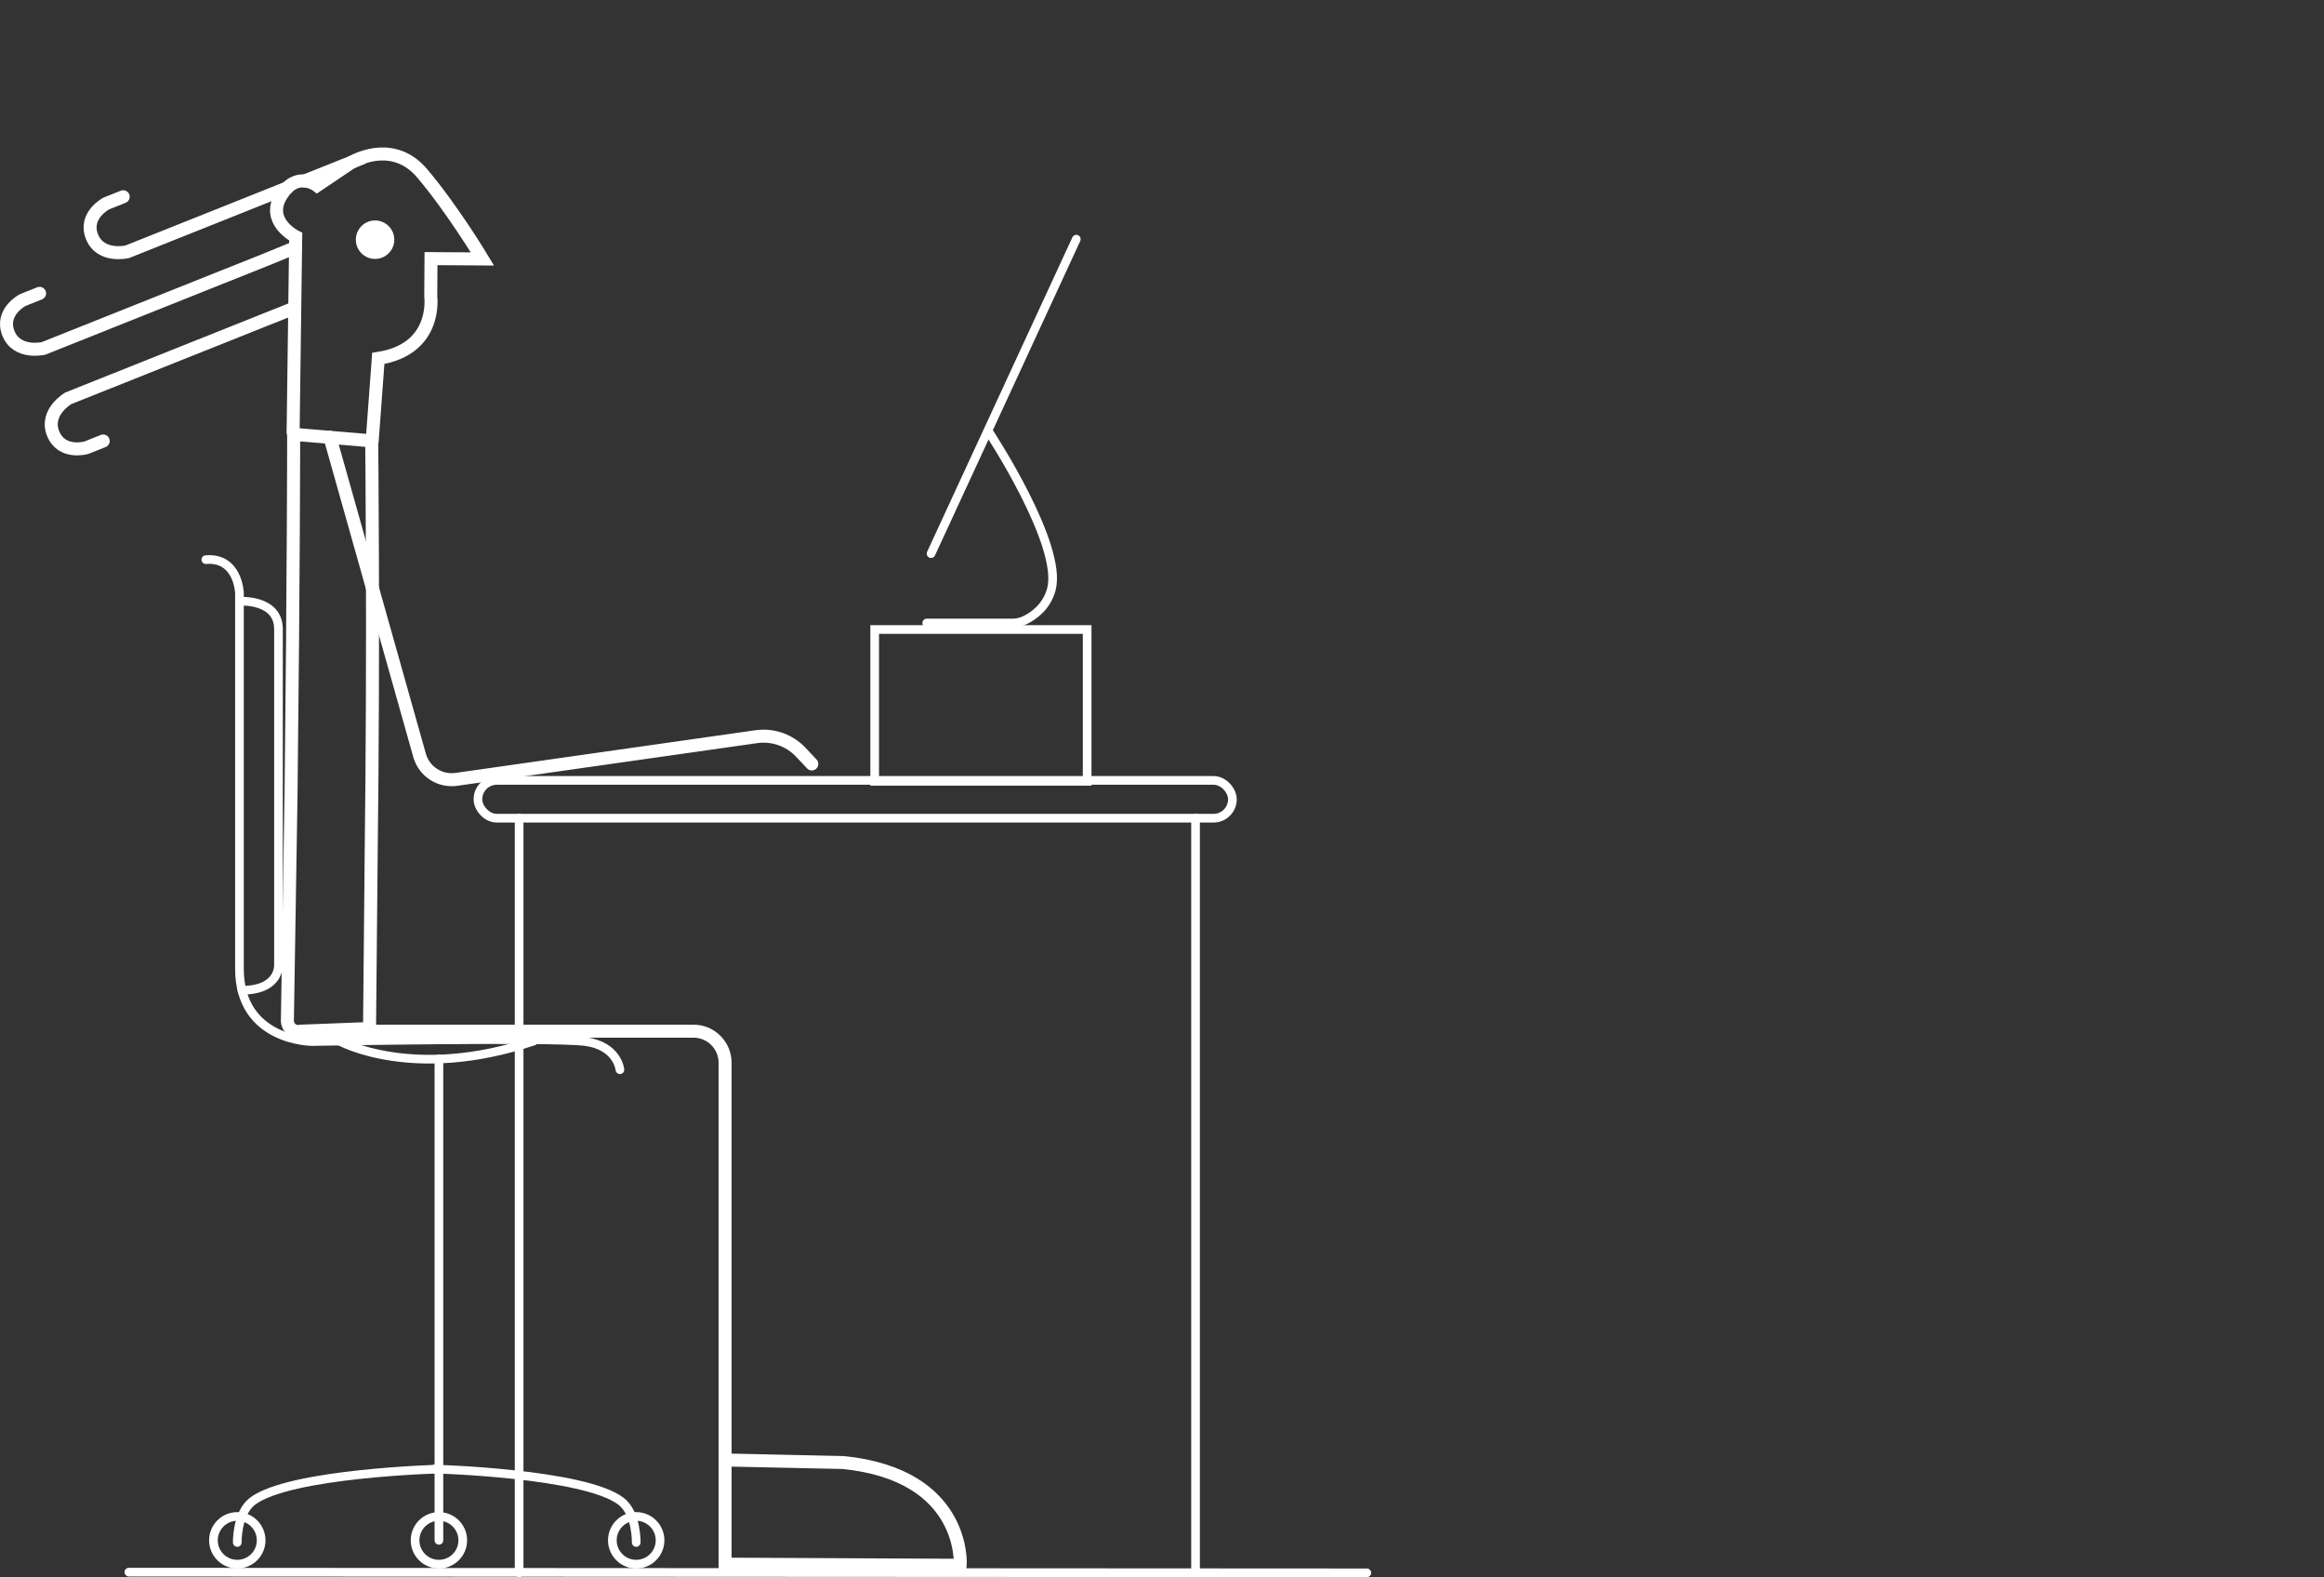 <svg xmlns="http://www.w3.org/2000/svg" viewBox="0 0 1071.95 727.29"><rect x="0" y="0" width="1071.95" height="727.29" fill="#333333" stroke="none"/><defs><style>.cls-1{stroke-width:6px;}.cls-1,.cls-2{fill:none;stroke:#fff;stroke-linecap:round;stroke-miterlimit:10;}.cls-2{stroke-width:4px;}.cls-3{fill:#fff;stroke-width:0px;}</style></defs><g id="fond"><line class="cls-2" x1="59.45" y1="724.97" x2="630.45" y2="725.29"></line><path class="cls-2" d="m202.45,488.29v189.15s-69,1.85-86,14.85c-7.32,5.6-7,19-7,19"></path><circle class="cls-2" cx="109.45" cy="710.29" r="11"></circle><path class="cls-2" d="m200.45,677.44s69,1.85,86,14.85c7.32,5.6,7,19,7,19"></path><circle class="cls-2" cx="293.45" cy="710.29" r="11"></circle><circle class="cls-2" cx="202.45" cy="710.29" r="11"></circle><line class="cls-2" x1="202.45" y1="677.44" x2="202.45" y2="710.29"></line><path class="cls-2" d="m285.94,493.29s-1-11-16-13c-15-2-125.98,0-125.98,0,0,0-33.51-.02-33.51-33.51v-173.3s-.51-16.64-15.51-15.41"></path><path class="cls-2" d="m156.62,480.08s33.69,18.79,89.51,0"></path><line class="cls-2" x1="239.45" y1="725.29" x2="239.45" y2="377.29"></line><line class="cls-2" x1="551.45" y1="725.29" x2="551.45" y2="377.29"></line><rect class="cls-2" x="220.45" y="359.87" width="348" height="17.43" rx="8.71" ry="8.71"></rect><rect class="cls-2" x="337.45" y="357.29" width="40" height="0"></rect><rect class="cls-2" x="403.45" y="290.29" width="98" height="70"></rect><path class="cls-2" d="m427.45,287.29h39.49c2.06,0,4.09-.46,5.94-1.37,3.87-1.9,9.89-6.06,12.06-14.14,5.51-20.49-28.74-72.44-28.74-72.44"></path><line class="cls-2" x1="496.45" y1="110.29" x2="429.45" y2="255.29"></line><path class="cls-2" d="m110.45,277.27s18-1.26,18,12.88v154.24s1.24,12.24-16.88,12.24"></path></g><g id="postion_ok"><path class="cls-1" d="m56.82,90.73l-7.8,3.11s-10.51,5.47-6.58,15.32c3.93,9.85,16.21,6.96,16.21,6.96l18.44-7.36,22.59-9.01,22.34-8.92,10.32-4.12"></path><polyline class="cls-1" points="140.52 83.45 162.51 74.67 167 72.88"></polyline><path class="cls-1" d="m18.26,135.27l-7.81,3.12s-10.5,5.46-6.57,15.31,16.2,6.96,16.2,6.96l24.3-9.69,32.54-12.99,24.29-9.7,20.89-8.33,14.23-5.82"></path><path class="cls-1" d="m47.61,203.36l-7.8,3.11s-11.38,3.28-15.31-6.57,6.96-16.21,6.96-16.21l22.41-8.94,25.74-10.28,29.15-11.63,27.2-10.86"></path><path class="cls-1" d="m171.68,203.26l2.81-38c27.58-4.25,24.2-28.53,24.2-28.53l.11-17.47,23.73.15s-13.69-22.81-27.77-39.45c-12.73-15.04-29.19-6.98-32.25-5.29-.33.18-.5.29-.5.29l-15.76,10.61s-2.41-1.84-5.73-2.12c-2.44-.21-5.37.43-8.18,3.26-.91.91-1.8,2.06-2.67,3.48-7.31,12.01,6.73,18.96,6.73,18.96l-.07,4.98-.37,27.85-.76,57.39"></path><path class="cls-1" d="m170.45,474.29l-31.53,1.22c-3.23.89-6.42-1.58-6.36-4.93l1.7-105.74c1.19-103.55,1.19-164.55,1.19-164.55l36,3s1,92-.24,190.48l-.76,80.52Z"></path><circle class="cls-3" cx="173" cy="110.53" r="8.87"></circle><path class="cls-1" d="m138.92,475.51h180.97c8.04,0,14.56,6.52,14.56,14.56v231.22l108.47.52s2.96-41.65-54.01-47.39c-.16-.02-52.47-1.13-52.47-1.13"></path></g><g id="postion_ok-bras"><path class="cls-1" d="m152.2,201.69l41.33,146.64c2.09,7.42,9.35,12.15,16.98,11.06l138.35-19.68c7.61-1.08,15.27,1.6,20.53,7.2l5.06,5.37"></path></g></svg>